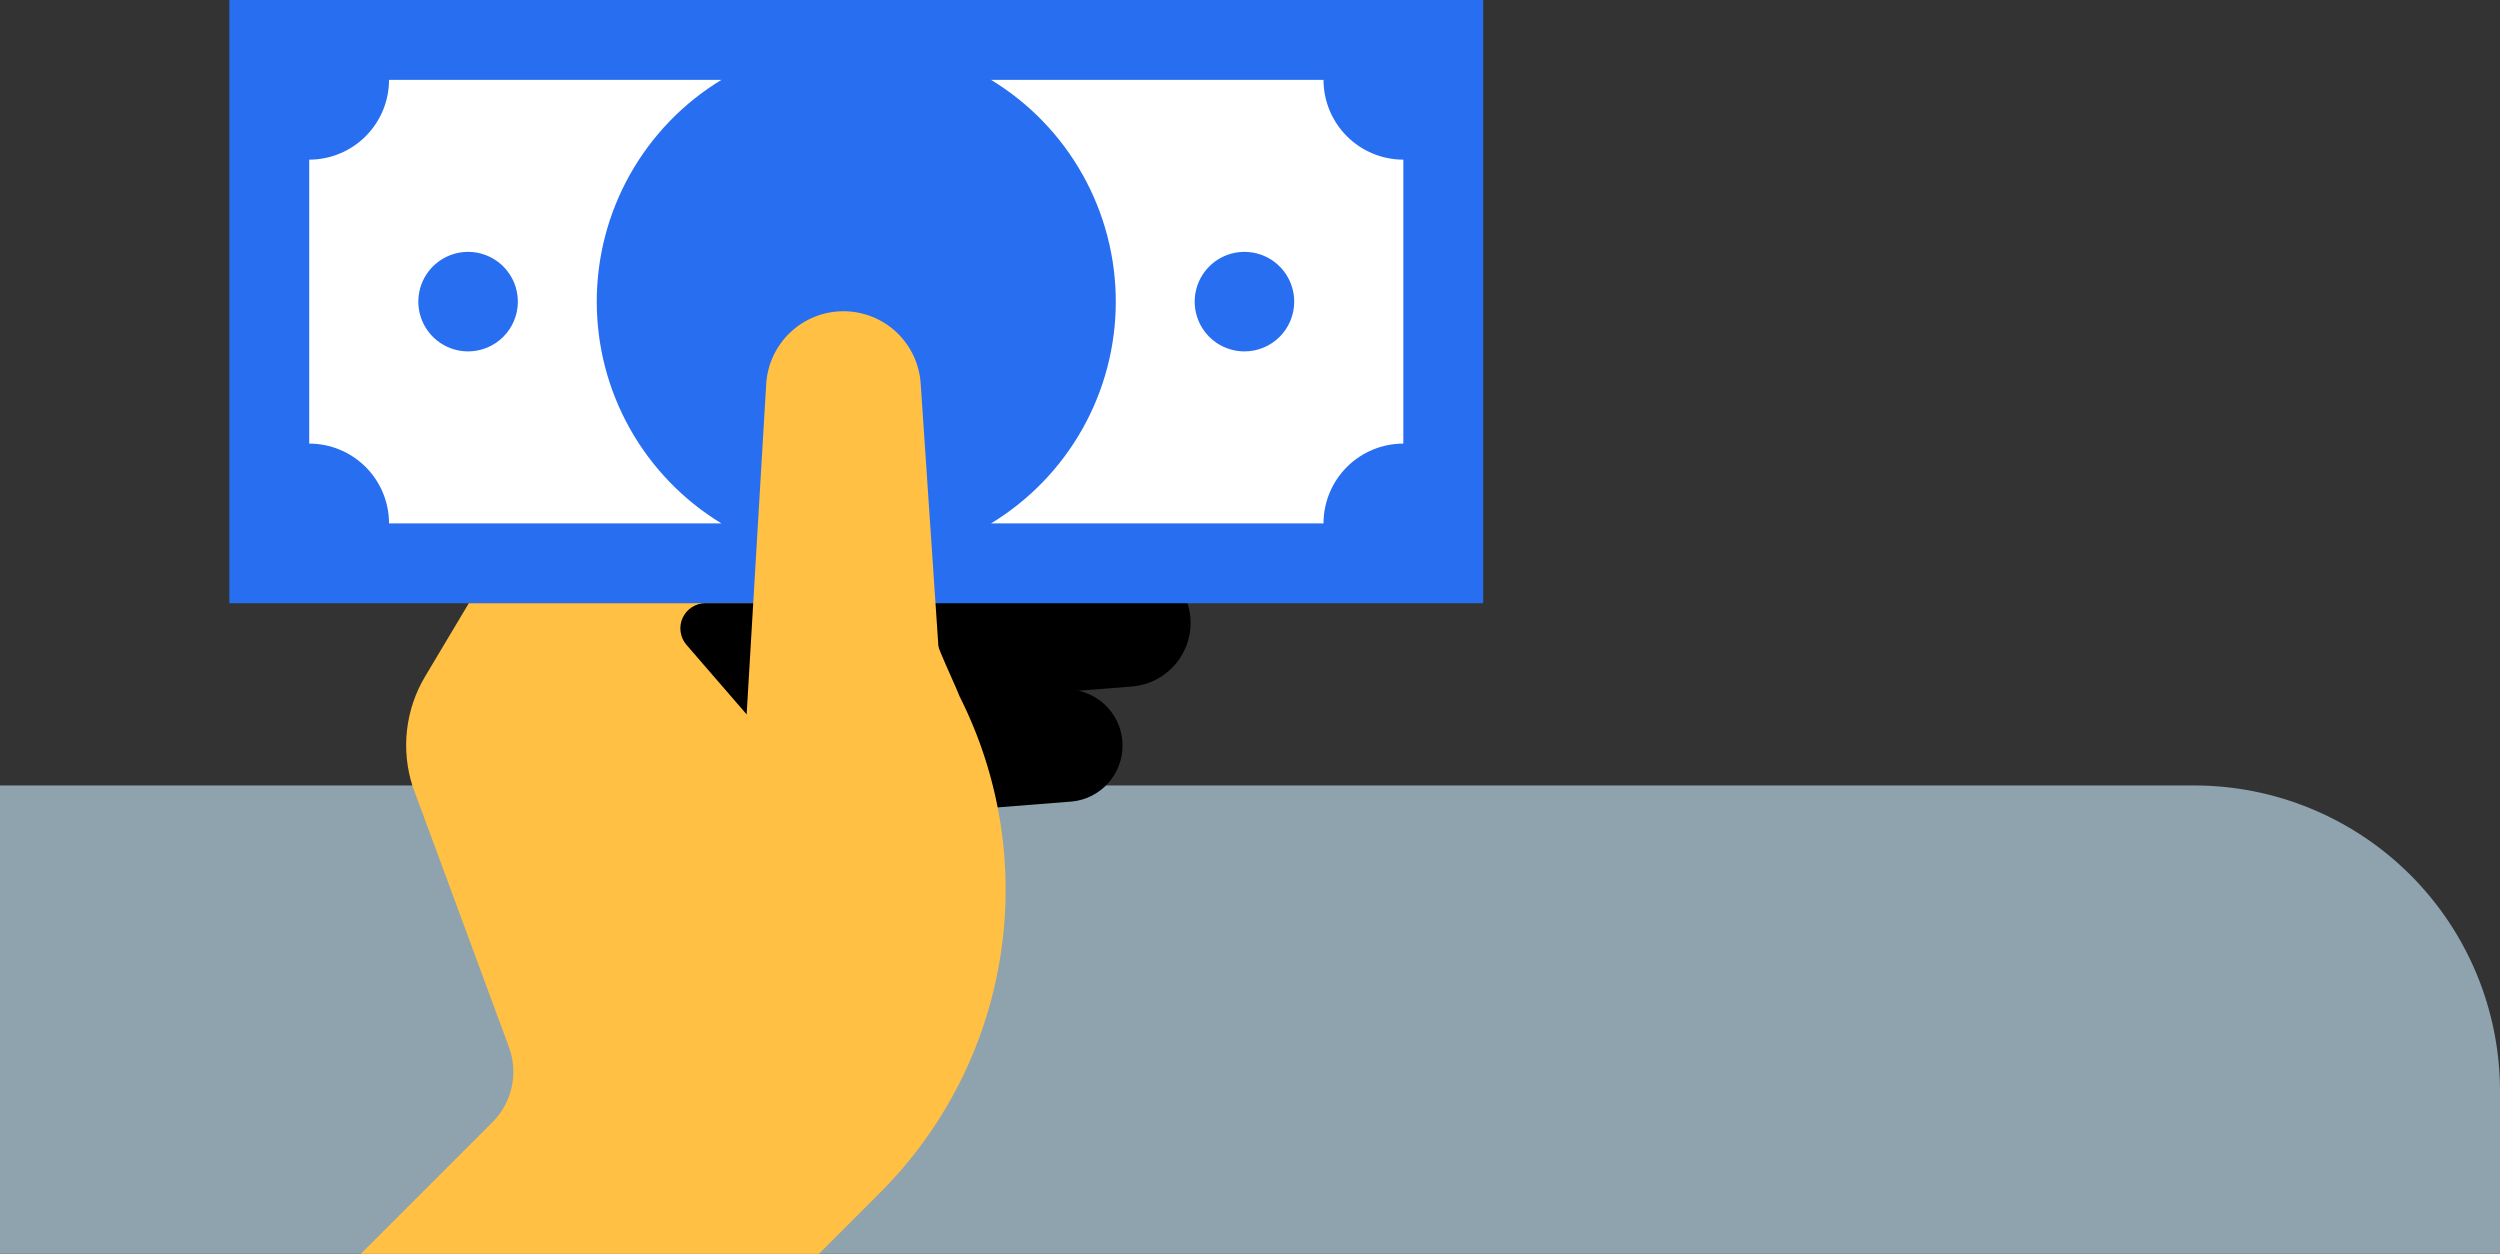 <svg width="327" height="164" viewBox="0 0 327 164" fill="none" xmlns="http://www.w3.org/2000/svg">
<rect x="0" y="0" width="327" height="164" fill="#333333" stroke="none"/>
<path d="M0 164H327V142.738C327 137.485 325.966 132.283 323.956 127.43C321.945 122.577 318.999 118.168 315.285 114.454C311.57 110.739 307.161 107.793 302.308 105.783C297.455 103.772 292.253 102.738 287 102.738H0L0 164Z" fill="#8EA3AD"/>
<path d="M110.607 92.751L148.255 89.778C150.308 89.562 152.208 88.594 153.589 87.06C154.969 85.526 155.733 83.536 155.733 81.472C155.733 79.408 154.969 77.417 153.589 75.883C152.208 74.35 150.308 73.381 148.255 73.165L110.607 70.193V92.751Z" fill="black"/>
<path d="M107.115 107.451L140.247 104.835C142.053 104.645 143.725 103.793 144.941 102.443C146.156 101.093 146.828 99.341 146.828 97.525C146.828 95.709 146.156 93.957 144.941 92.607C143.725 91.257 142.053 90.405 140.247 90.215L107.115 87.599V107.451Z" fill="black"/>
<path d="M194 0H30V78.902H194V0Z" fill="#276EF1"/>
<path d="M78.055 39.453C78.053 33.624 79.552 27.892 82.409 22.811C85.266 17.73 89.383 13.47 94.365 10.443H50.885C50.883 13.212 49.783 15.866 47.825 17.823C45.868 19.781 43.214 20.881 40.445 20.883V58.023C43.214 58.024 45.869 59.124 47.827 61.081C49.785 63.039 50.885 65.695 50.885 68.463H94.365C89.383 65.436 85.266 61.177 82.409 56.096C79.552 51.014 78.053 45.283 78.055 39.453ZM61.225 45.963C59.938 45.963 58.679 45.581 57.609 44.866C56.538 44.151 55.704 43.134 55.212 41.944C54.719 40.755 54.59 39.446 54.841 38.183C55.092 36.921 55.712 35.761 56.623 34.85C57.533 33.94 58.693 33.32 59.956 33.069C61.218 32.818 62.527 32.947 63.717 33.439C64.906 33.932 65.923 34.766 66.638 35.837C67.353 36.907 67.735 38.166 67.735 39.453C67.735 41.18 67.049 42.836 65.828 44.056C64.608 45.277 62.952 45.963 61.225 45.963Z" fill="white"/>
<path d="M173.115 10.443H129.625C134.608 13.47 138.727 17.73 141.585 22.811C144.444 27.892 145.945 33.623 145.945 39.453C145.945 45.283 144.444 51.015 141.585 56.096C138.727 61.177 134.608 65.436 129.625 68.463H173.115C173.116 65.695 174.216 63.039 176.173 61.081C178.131 59.124 180.787 58.024 183.555 58.023V20.883C180.787 20.881 178.133 19.781 176.175 17.823C174.218 15.866 173.117 13.212 173.115 10.443ZM162.775 45.963C161.487 45.963 160.229 45.581 159.158 44.866C158.088 44.151 157.253 43.134 156.761 41.944C156.268 40.755 156.139 39.446 156.39 38.183C156.641 36.921 157.261 35.761 158.172 34.85C159.082 33.94 160.242 33.32 161.505 33.069C162.767 32.818 164.076 32.947 165.266 33.439C166.455 33.932 167.472 34.766 168.187 35.837C168.902 36.907 169.284 38.166 169.284 39.453C169.284 41.18 168.598 42.836 167.377 44.056C166.157 45.277 164.501 45.963 162.775 45.963Z" fill="white"/>
<path d="M61.323 78.902L55.605 88.48C54.326 90.622 53.519 93.012 53.237 95.49C52.955 97.969 53.205 100.479 53.969 102.853L66.571 136.958C67.189 138.629 67.314 140.442 66.933 142.182C66.551 143.922 65.679 145.517 64.419 146.777L47.196 164H107.115L115.12 155.994C123.464 147.651 128.961 136.888 130.829 125.238C132.697 113.588 130.841 101.645 125.525 91.112C124.454 88.39 121.417 82.515 121.341 79.591L120.239 58.704L102.991 78.902L61.323 78.902Z" fill="#FFC043"/>
<path d="M100.476 78.895L98.368 94.258L89.793 84.349C89.38 83.871 89.112 83.285 89.022 82.659C88.933 82.034 89.025 81.396 89.287 80.821C89.55 80.247 89.972 79.76 90.504 79.418C91.035 79.077 91.654 78.895 92.285 78.895L100.476 78.895Z" fill="black"/>
<path d="M120.425 50.151L125.291 122.32L96.83 107.469L100.219 50.234C100.372 47.657 101.503 45.236 103.381 43.465C105.26 41.695 107.743 40.709 110.325 40.709C112.892 40.709 115.363 41.684 117.238 43.437C119.113 45.19 120.252 47.59 120.425 50.151Z" fill="#FFC043"/>
</svg>
